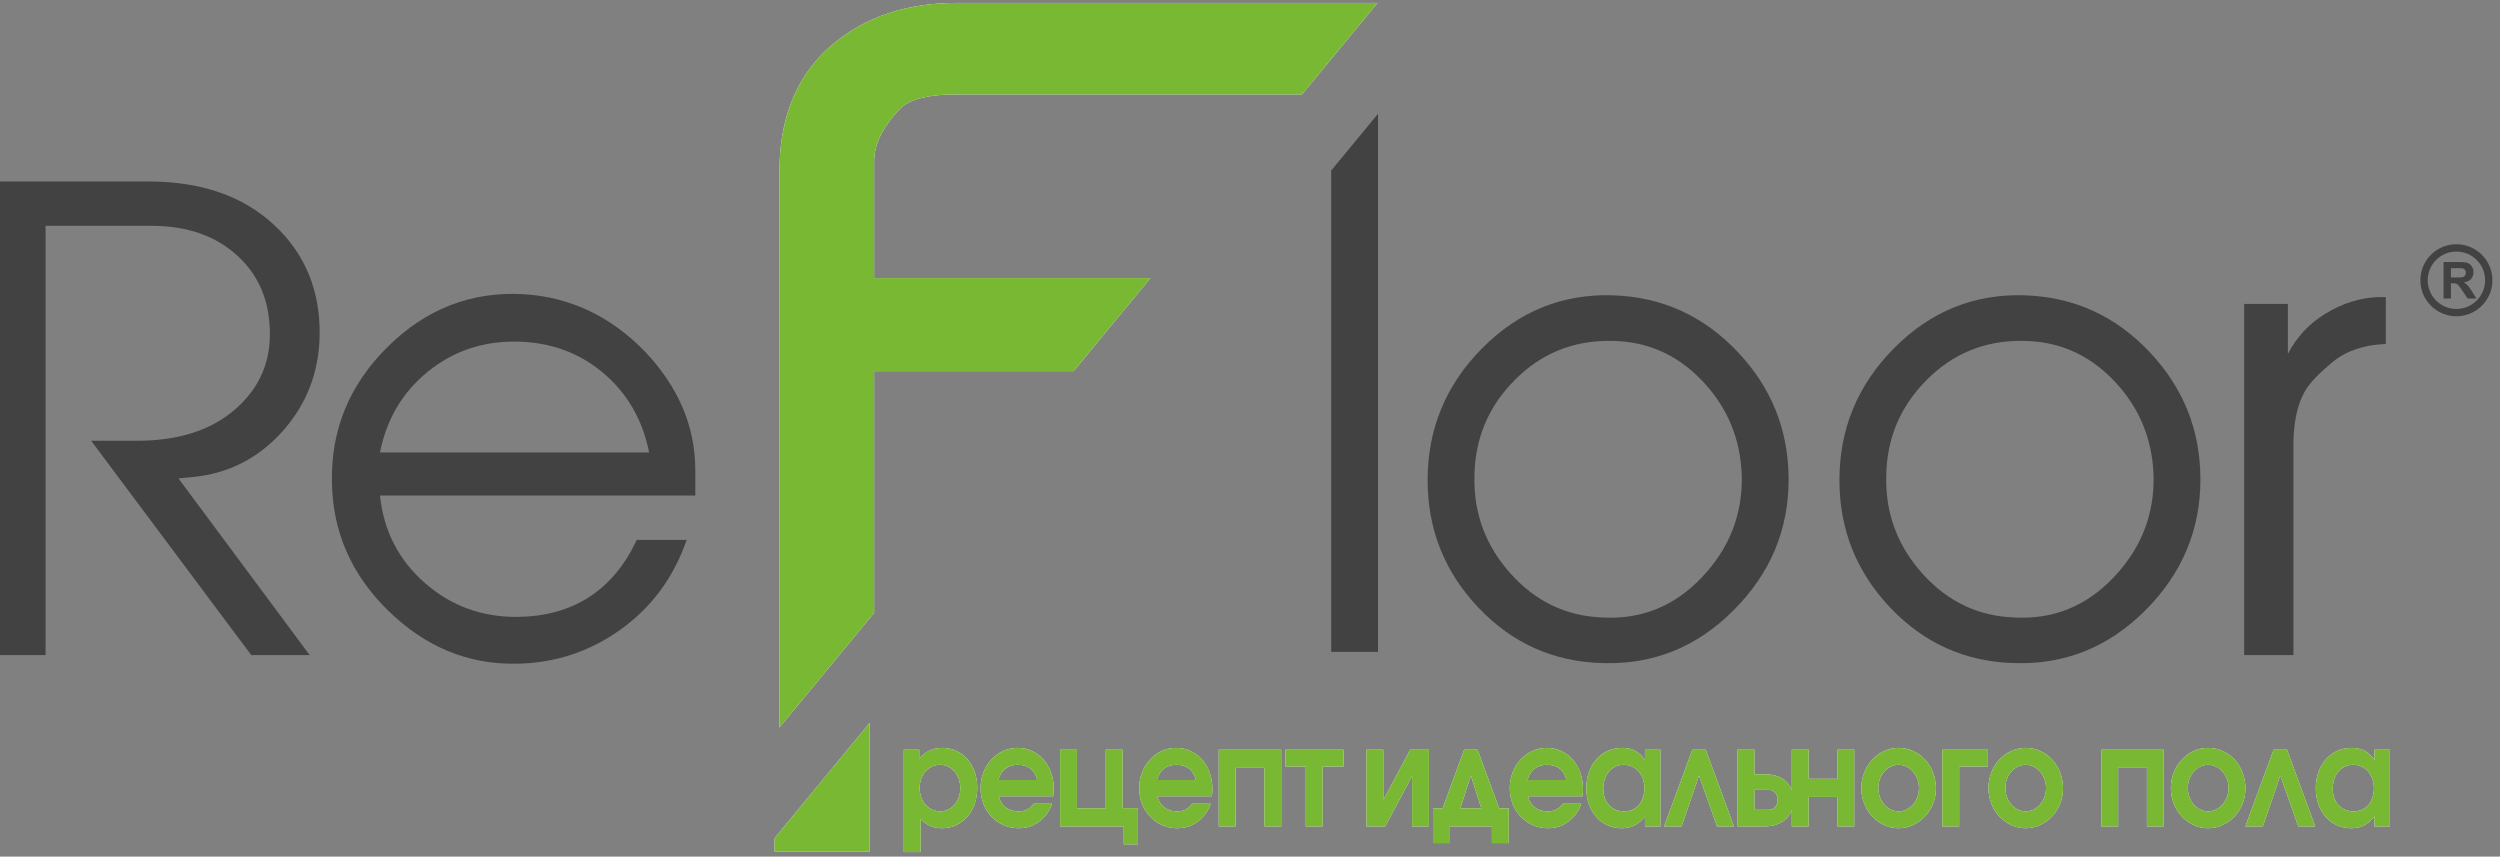 <svg width="251" height="86" viewBox="0 0 251 86" fill="none" xmlns="http://www.w3.org/2000/svg">
<rect x="0" y="0" width="251" height="86" fill="#808080" stroke="none"/>
<g clip-path="url(#clip0_2597_1718)">
<path d="M65.171 45.427C64.512 42.129 62.967 39.459 60.535 37.419C58.102 35.378 55.196 34.338 51.816 34.297C48.435 34.255 45.477 35.265 42.942 37.326C40.407 39.388 38.809 42.088 38.15 45.427H65.171ZM69.809 49.755H38.15C38.522 53.3 40.025 56.228 42.663 58.535C45.303 60.845 48.415 61.978 52.002 61.936C57.566 61.854 61.544 59.277 63.934 54.207H68.943C67.624 58 65.398 61.009 62.265 63.234C59.133 65.461 55.649 66.595 51.816 66.635C46.993 66.718 42.726 64.956 39.016 61.349C35.305 57.742 33.41 53.445 33.327 48.457C33.204 43.179 35.068 38.635 38.924 34.821C42.778 31.009 47.322 29.247 52.558 29.535C57.257 29.824 61.338 31.761 64.8 35.347C68.14 38.893 69.809 42.85 69.809 47.22V49.755ZM32.091 33.741C32.009 37.45 30.75 40.656 28.318 43.355C25.877 46.054 22.866 47.572 19.281 47.9L17.92 48.034L31.09 65.771H25.227L9.15 44.251H13.788C17.951 44.251 21.249 43.179 23.68 41.036C26.114 38.893 27.247 36.193 27.083 32.936C26.958 29.968 25.887 27.557 23.866 25.702C21.682 23.682 18.796 22.672 15.21 22.672H4.575V65.771H-0.311V18.22H14.9C20.177 18.22 24.382 19.673 27.515 22.579C30.648 25.485 32.174 29.206 32.091 33.741Z" fill="#434242"/>
<path fill-rule="evenodd" clip-rule="evenodd" d="M216.22 47.772C216.097 44.04 214.768 40.855 212.222 38.205C209.685 35.556 206.614 34.226 203.016 34.226C199.253 34.186 196.048 35.505 193.409 38.174C190.76 40.844 189.42 44.061 189.378 47.834C189.296 51.556 190.512 54.822 193.038 57.617C195.552 60.41 198.635 61.873 202.274 61.997C206.159 62.204 209.48 60.852 212.222 57.955C214.973 55.059 216.304 51.657 216.22 47.772ZM220.921 48.143C220.921 53.214 219.076 57.596 215.386 61.285C211.696 64.976 207.314 66.739 202.243 66.574C197.336 66.45 193.183 64.593 189.779 61.007C186.378 57.42 184.679 53.152 184.679 48.205C184.679 43.05 186.514 38.628 190.181 34.938C193.852 31.248 198.223 29.485 203.294 29.649C208.201 29.815 212.366 31.701 215.787 35.309C219.21 38.917 220.921 43.195 220.921 48.143Z" fill="#434242"/>
<path fill-rule="evenodd" clip-rule="evenodd" d="M239.537 34.536C237.352 34.618 235.579 35.216 234.219 36.329C232.857 37.444 231.93 38.412 231.435 39.236C230.653 40.597 230.261 42.411 230.261 44.679V65.769H225.312V30.517H229.703V35.526C230.693 33.628 232.157 32.165 234.094 31.135C235.867 30.186 237.682 29.753 239.537 29.835V34.536Z" fill="#434242"/>
<path fill-rule="evenodd" clip-rule="evenodd" d="M133.653 55.412V50.846V46.958V33.49V17.672V17.12L138.353 11.425V11.835V33.49V46.958V50.846V55.412V58.718V59.315V65.45H133.653V59.315V58.718V55.412Z" fill="#434242"/>
<path fill-rule="evenodd" clip-rule="evenodd" d="M174.875 47.772C174.752 44.04 173.422 40.855 170.875 38.205C168.34 35.556 165.267 34.226 161.671 34.226C157.908 34.186 154.702 35.505 152.064 38.174C149.415 40.844 148.075 44.061 148.033 47.834C147.951 51.556 149.167 54.822 151.692 57.617C154.207 60.41 157.29 61.873 160.927 61.997C164.814 62.204 168.133 60.852 170.875 57.955C173.628 55.059 174.957 51.657 174.875 47.772ZM179.576 48.143C179.576 53.214 177.731 57.596 174.039 61.285C170.35 64.976 165.969 66.739 160.897 66.574C155.991 66.45 151.838 64.593 148.435 61.007C145.033 57.42 143.333 53.152 143.333 48.205C143.333 43.05 145.167 38.628 148.836 34.938C152.507 31.248 156.877 29.485 161.948 29.649C166.856 29.815 171.02 31.701 174.442 35.309C177.865 38.917 179.576 43.195 179.576 48.143Z" fill="#434242"/>
<path fill-rule="evenodd" clip-rule="evenodd" d="M87.762 27.919H95.33H108.602H115.502L107.788 37.264H95.33H87.762V61.529L78.254 73.049V62.131V17.244C78.254 12.406 79.64 7.917 83.352 4.667C86.93 1.539 91.322 0.294 96.014 0.294H96.705H96.728H96.752H96.775H96.8H96.823H96.847H115.549H138.301L130.721 9.479H115.549H96.728H96.708H96.687H96.666H96.645H96.624H96.603C96.202 9.48 95.775 9.483 95.33 9.488C93.682 9.537 91.466 9.808 90.377 10.897C89.015 12.321 87.762 14.145 87.762 16.195V27.919Z" fill="#FEFEFE"/>
<path fill-rule="evenodd" clip-rule="evenodd" d="M87.317 72.576V83.924V85.489H77.765V84.149L87.317 72.576Z" fill="#FEFEFE"/>
<path d="M238.343 79.178C238.343 79.734 238.14 80.375 237.834 80.764C237.491 81.208 236.943 81.459 236.295 81.459C235.062 81.459 234.209 80.54 234.209 79.192C234.209 77.789 235.062 76.786 236.27 76.786C237.479 76.786 238.343 77.774 238.343 79.178ZM239.946 82.973V75.27H238.394V76.299C237.809 75.451 237.11 75.089 236.092 75.089C234.006 75.089 232.505 76.8 232.505 79.149C232.505 81.473 233.993 83.154 236.054 83.154C237.046 83.154 237.719 82.808 238.394 81.972V82.973H239.946ZM232.452 82.973L229.616 75.27H228.269L225.432 82.973H227.187L228.944 77.871L230.749 82.973H232.452ZM223.74 79.122C223.74 80.415 222.825 81.459 221.705 81.459C220.559 81.459 219.657 80.415 219.657 79.093C219.657 77.829 220.585 76.786 221.692 76.786C222.825 76.786 223.74 77.842 223.74 79.122ZM225.444 79.178C225.444 76.882 223.804 75.089 221.679 75.089C219.631 75.089 217.952 76.911 217.952 79.122C217.952 81.347 219.631 83.154 221.692 83.154C223.74 83.154 225.444 81.347 225.444 79.178ZM217.24 82.973V75.27H210.971V82.973H212.661V77.092H215.549V82.973H217.24ZM205.422 79.122C205.422 80.415 204.507 81.459 203.388 81.459C202.243 81.459 201.339 80.415 201.339 79.093C201.339 77.829 202.269 76.786 203.374 76.786C204.507 76.786 205.422 77.842 205.422 79.122ZM207.127 79.178C207.127 76.882 205.486 75.089 203.363 75.089C201.314 75.089 199.636 76.911 199.636 79.122C199.636 81.347 201.314 83.154 203.374 83.154C205.422 83.154 207.127 81.347 207.127 79.178ZM199.585 76.953V75.27H195.006V82.973H196.697V76.953H199.585ZM192.665 79.122C192.665 80.415 191.749 81.459 190.629 81.459C189.485 81.459 188.581 80.415 188.581 79.093C188.581 77.829 189.511 76.786 190.618 76.786C191.749 76.786 192.665 77.842 192.665 79.122ZM194.37 79.178C194.37 76.882 192.729 75.089 190.605 75.089C188.557 75.089 186.877 76.911 186.877 79.122C186.877 81.347 188.557 83.154 190.618 83.154C192.665 83.154 194.37 81.347 194.37 79.178ZM186.165 82.973V75.27H184.473V78.191H181.586V75.27H179.895V82.973H181.586V80.013H184.473V82.973H186.165ZM178.482 80.291C178.482 80.597 178.33 81.304 177.555 81.304H176.142V79.303H177.516C178.304 79.303 178.482 79.985 178.482 80.291ZM180.047 80.375C180.047 78.582 178.89 77.733 177.096 77.733H176.142V75.27H174.45V82.973H177.096C178.89 82.973 180.047 82.001 180.047 80.375ZM174.094 82.973L171.257 75.27H169.91L167.073 82.973H168.828L170.583 77.871L172.39 82.973H174.094ZM165.101 79.178C165.101 79.734 164.898 80.375 164.592 80.764C164.249 81.208 163.703 81.459 163.054 81.459C161.82 81.459 160.968 80.54 160.968 79.192C160.968 77.789 161.82 76.786 163.029 76.786C164.236 76.786 165.101 77.774 165.101 79.178ZM166.705 82.973V75.27H165.153V76.299C164.567 75.451 163.868 75.089 162.849 75.089C160.764 75.089 159.264 76.8 159.264 79.149C159.264 81.473 160.751 83.154 162.812 83.154C163.804 83.154 164.478 82.808 165.153 81.972V82.973H166.705ZM157.266 78.315H153.361C153.628 77.329 154.315 76.786 155.32 76.786C156.363 76.786 157.05 77.329 157.266 78.315ZM158.932 79.234C158.932 76.842 157.393 75.089 155.295 75.089C153.221 75.089 151.58 76.882 151.58 79.149C151.58 81.402 153.247 83.154 155.397 83.154C156.554 83.154 157.456 82.696 158.195 81.764C158.461 81.402 158.64 81.084 158.755 80.695H156.91C156.477 81.25 156.057 81.459 155.357 81.459C154.352 81.459 153.615 80.875 153.411 79.944H158.868C158.92 79.679 158.932 79.513 158.932 79.234ZM151.478 84.643V81.153H150.512L148.35 75.27H147.001L144.839 81.153H143.872V84.643H145.576V82.973H149.787V84.643H151.478ZM148.718 81.153H146.619L147.675 77.871L148.718 81.153ZM143.464 82.973V75.27H141.583L138.885 80.317V75.27H137.193V82.973H139.076L141.774 77.927V82.973H143.464ZM134.891 76.953V75.27H129.053V76.953H131.101V82.973H132.792V76.953H134.891ZM128.633 82.973V75.27H122.363V82.973H124.054V77.092H126.942V82.973H128.633ZM120.061 78.315H116.154C116.423 77.329 117.109 76.786 118.114 76.786C119.157 76.786 119.844 77.329 120.061 78.315ZM121.726 79.234C121.726 76.842 120.187 75.089 118.088 75.089C116.015 75.089 114.374 76.882 114.374 79.149C114.374 81.402 116.041 83.154 118.191 83.154C119.348 83.154 120.251 82.696 120.988 81.764C121.256 81.402 121.434 81.084 121.549 80.695H119.704C119.27 81.25 118.851 81.459 118.152 81.459C117.147 81.459 116.41 80.875 116.205 79.944H121.662C121.714 79.679 121.726 79.513 121.726 79.234ZM114.248 84.768V81.139H112.708V75.27H111.016V81.153H108.128V75.27H106.437V82.973H112.822V84.768H114.248ZM104.135 78.315H100.23C100.497 77.329 101.183 76.786 102.188 76.786C103.231 76.786 103.919 77.329 104.135 78.315ZM105.801 79.234C105.801 76.842 104.261 75.089 102.163 75.089C100.089 75.089 98.449 76.882 98.449 79.149C98.449 81.402 100.115 83.154 102.265 83.154C103.422 83.154 104.325 82.696 105.063 81.764C105.33 81.402 105.508 81.084 105.623 80.695H103.779C103.346 81.25 102.925 81.459 102.226 81.459C101.222 81.459 100.484 80.875 100.279 79.944H105.736C105.788 79.679 105.801 79.513 105.801 79.234ZM96.413 79.136C96.413 80.443 95.536 81.459 94.416 81.459C93.221 81.459 92.33 80.458 92.33 79.108C92.33 77.789 93.221 76.786 94.391 76.786C95.536 76.786 96.413 77.803 96.413 79.136ZM98.118 79.093C98.118 76.772 96.643 75.089 94.608 75.089C93.653 75.089 92.839 75.479 92.293 76.174V75.27H90.74V85.546H92.432V82.251C93.068 82.877 93.73 83.154 94.594 83.154C96.629 83.154 98.118 81.431 98.118 79.093Z" fill="#FEFEFE"/>
<path fill-rule="evenodd" clip-rule="evenodd" d="M87.762 27.919H95.33H108.602H115.502L107.788 37.264H95.33H87.762V61.529L78.254 73.049V62.131V17.244C78.254 12.406 79.64 7.917 83.352 4.667C86.93 1.539 91.322 0.294 96.014 0.294H96.705H96.728H96.752H96.775H96.8H96.823H96.847H115.549H138.301L130.721 9.479H115.549H96.728H96.708H96.687H96.666H96.645H96.624H96.603C96.202 9.48 95.775 9.483 95.33 9.488C93.682 9.537 91.466 9.808 90.377 10.897C89.015 12.321 87.762 14.145 87.762 16.195V27.919Z" fill="#78B833"/>
<path fill-rule="evenodd" clip-rule="evenodd" d="M87.317 72.576V83.924V85.489H77.765V84.149L87.317 72.576Z" fill="#78B833"/>
<path d="M238.343 79.178C238.343 79.734 238.14 80.375 237.834 80.764C237.491 81.208 236.943 81.459 236.295 81.459C235.062 81.459 234.209 80.54 234.209 79.192C234.209 77.789 235.062 76.786 236.27 76.786C237.479 76.786 238.343 77.774 238.343 79.178ZM239.946 82.973V75.27H238.394V76.299C237.809 75.451 237.11 75.089 236.092 75.089C234.006 75.089 232.505 76.8 232.505 79.149C232.505 81.473 233.993 83.154 236.054 83.154C237.046 83.154 237.719 82.808 238.394 81.972V82.973H239.946ZM232.452 82.973L229.616 75.27H228.269L225.432 82.973H227.187L228.944 77.871L230.749 82.973H232.452ZM223.74 79.122C223.74 80.415 222.825 81.459 221.705 81.459C220.559 81.459 219.657 80.415 219.657 79.093C219.657 77.829 220.585 76.786 221.692 76.786C222.825 76.786 223.74 77.842 223.74 79.122ZM225.444 79.178C225.444 76.882 223.804 75.089 221.679 75.089C219.631 75.089 217.952 76.911 217.952 79.122C217.952 81.347 219.631 83.154 221.692 83.154C223.74 83.154 225.444 81.347 225.444 79.178ZM217.24 82.973V75.27H210.971V82.973H212.661V77.092H215.549V82.973H217.24ZM205.422 79.122C205.422 80.415 204.507 81.459 203.388 81.459C202.243 81.459 201.339 80.415 201.339 79.093C201.339 77.829 202.269 76.786 203.374 76.786C204.507 76.786 205.422 77.842 205.422 79.122ZM207.127 79.178C207.127 76.882 205.486 75.089 203.363 75.089C201.314 75.089 199.636 76.911 199.636 79.122C199.636 81.347 201.314 83.154 203.374 83.154C205.422 83.154 207.127 81.347 207.127 79.178ZM199.585 76.953V75.27H195.006V82.973H196.697V76.953H199.585ZM192.665 79.122C192.665 80.415 191.749 81.459 190.629 81.459C189.485 81.459 188.581 80.415 188.581 79.093C188.581 77.829 189.511 76.786 190.618 76.786C191.749 76.786 192.665 77.842 192.665 79.122ZM194.37 79.178C194.37 76.882 192.729 75.089 190.605 75.089C188.557 75.089 186.877 76.911 186.877 79.122C186.877 81.347 188.557 83.154 190.618 83.154C192.665 83.154 194.37 81.347 194.37 79.178ZM186.165 82.973V75.27H184.473V78.191H181.586V75.27H179.895V82.973H181.586V80.013H184.473V82.973H186.165ZM178.482 80.291C178.482 80.597 178.33 81.304 177.555 81.304H176.142V79.303H177.516C178.304 79.303 178.482 79.985 178.482 80.291ZM180.047 80.375C180.047 78.582 178.89 77.733 177.096 77.733H176.142V75.27H174.45V82.973H177.096C178.89 82.973 180.047 82.001 180.047 80.375ZM174.094 82.973L171.257 75.27H169.91L167.073 82.973H168.828L170.583 77.871L172.39 82.973H174.094ZM165.101 79.178C165.101 79.734 164.898 80.375 164.592 80.764C164.249 81.208 163.703 81.459 163.054 81.459C161.82 81.459 160.968 80.54 160.968 79.192C160.968 77.789 161.82 76.786 163.029 76.786C164.236 76.786 165.101 77.774 165.101 79.178ZM166.705 82.973V75.27H165.153V76.299C164.567 75.451 163.868 75.089 162.849 75.089C160.764 75.089 159.264 76.8 159.264 79.149C159.264 81.473 160.751 83.154 162.812 83.154C163.804 83.154 164.478 82.808 165.153 81.972V82.973H166.705ZM157.266 78.315H153.361C153.628 77.329 154.315 76.786 155.32 76.786C156.363 76.786 157.05 77.329 157.266 78.315ZM158.932 79.234C158.932 76.842 157.393 75.089 155.295 75.089C153.221 75.089 151.58 76.882 151.58 79.149C151.58 81.402 153.247 83.154 155.397 83.154C156.554 83.154 157.456 82.696 158.195 81.764C158.461 81.402 158.64 81.084 158.755 80.695H156.91C156.477 81.25 156.057 81.459 155.357 81.459C154.352 81.459 153.615 80.875 153.411 79.944H158.868C158.92 79.679 158.932 79.513 158.932 79.234ZM151.478 84.643V81.153H150.512L148.35 75.27H147.001L144.839 81.153H143.872V84.643H145.576V82.973H149.787V84.643H151.478ZM148.718 81.153H146.619L147.675 77.871L148.718 81.153ZM143.464 82.973V75.27H141.583L138.885 80.317V75.27H137.193V82.973H139.076L141.774 77.927V82.973H143.464ZM134.891 76.953V75.27H129.053V76.953H131.101V82.973H132.792V76.953H134.891ZM128.633 82.973V75.27H122.363V82.973H124.054V77.092H126.942V82.973H128.633ZM120.061 78.315H116.154C116.423 77.329 117.109 76.786 118.114 76.786C119.157 76.786 119.844 77.329 120.061 78.315ZM121.726 79.234C121.726 76.842 120.187 75.089 118.088 75.089C116.015 75.089 114.374 76.882 114.374 79.149C114.374 81.402 116.041 83.154 118.191 83.154C119.348 83.154 120.251 82.696 120.988 81.764C121.256 81.402 121.434 81.084 121.549 80.695H119.704C119.27 81.25 118.851 81.459 118.152 81.459C117.147 81.459 116.41 80.875 116.205 79.944H121.662C121.714 79.679 121.726 79.513 121.726 79.234ZM114.248 84.768V81.139H112.708V75.27H111.016V81.153H108.128V75.27H106.437V82.973H112.822V84.768H114.248ZM104.135 78.315H100.23C100.497 77.329 101.183 76.786 102.188 76.786C103.231 76.786 103.919 77.329 104.135 78.315ZM105.801 79.234C105.801 76.842 104.261 75.089 102.163 75.089C100.089 75.089 98.449 76.882 98.449 79.149C98.449 81.402 100.115 83.154 102.265 83.154C103.422 83.154 104.325 82.696 105.063 81.764C105.33 81.402 105.508 81.084 105.623 80.695H103.779C103.346 81.25 102.925 81.459 102.226 81.459C101.222 81.459 100.484 80.875 100.279 79.944H105.736C105.788 79.679 105.801 79.513 105.801 79.234ZM96.413 79.136C96.413 80.443 95.536 81.459 94.416 81.459C93.221 81.459 92.33 80.458 92.33 79.108C92.33 77.789 93.221 76.786 94.391 76.786C95.536 76.786 96.413 77.803 96.413 79.136ZM98.118 79.093C98.118 76.772 96.643 75.089 94.608 75.089C93.653 75.089 92.839 75.479 92.293 76.174V75.27H90.74V85.546H92.432V82.251C93.068 82.877 93.73 83.154 94.594 83.154C96.629 83.154 98.118 81.431 98.118 79.093Z" fill="#78B833"/>
<path fill-rule="evenodd" clip-rule="evenodd" d="M246.622 24.889C248.416 24.889 249.871 26.343 249.871 28.137C249.871 29.931 248.416 31.386 246.622 31.386C244.828 31.386 243.374 29.931 243.374 28.137C243.374 26.343 244.828 24.889 246.622 24.889Z" stroke="#434242" stroke-width="0.735" stroke-miterlimit="22.926"/>
<path d="M245.332 29.971V26.304H246.892C247.284 26.304 247.568 26.337 247.746 26.402C247.924 26.469 248.066 26.585 248.173 26.753C248.28 26.922 248.333 27.115 248.333 27.331C248.333 27.607 248.253 27.834 248.091 28.014C247.93 28.192 247.69 28.305 247.369 28.352C247.529 28.445 247.66 28.548 247.763 28.66C247.868 28.771 248.007 28.971 248.184 29.255L248.631 29.971H247.745L247.214 29.171C247.024 28.886 246.893 28.706 246.822 28.632C246.753 28.558 246.678 28.508 246.6 28.48C246.52 28.452 246.396 28.439 246.225 28.439H246.074V29.971H245.332ZM246.074 27.856H246.622C246.978 27.856 247.199 27.84 247.288 27.811C247.376 27.781 247.445 27.728 247.495 27.655C247.546 27.582 247.57 27.489 247.57 27.379C247.57 27.255 247.537 27.157 247.471 27.08C247.405 27.004 247.312 26.956 247.193 26.936C247.133 26.928 246.952 26.924 246.652 26.924H246.074V27.856Z" fill="#434242"/>
</g>
<defs>
<clipPath id="clip0_2597_1718">
<rect width="251" height="86" fill="white"/>
</clipPath>
</defs>
</svg>
